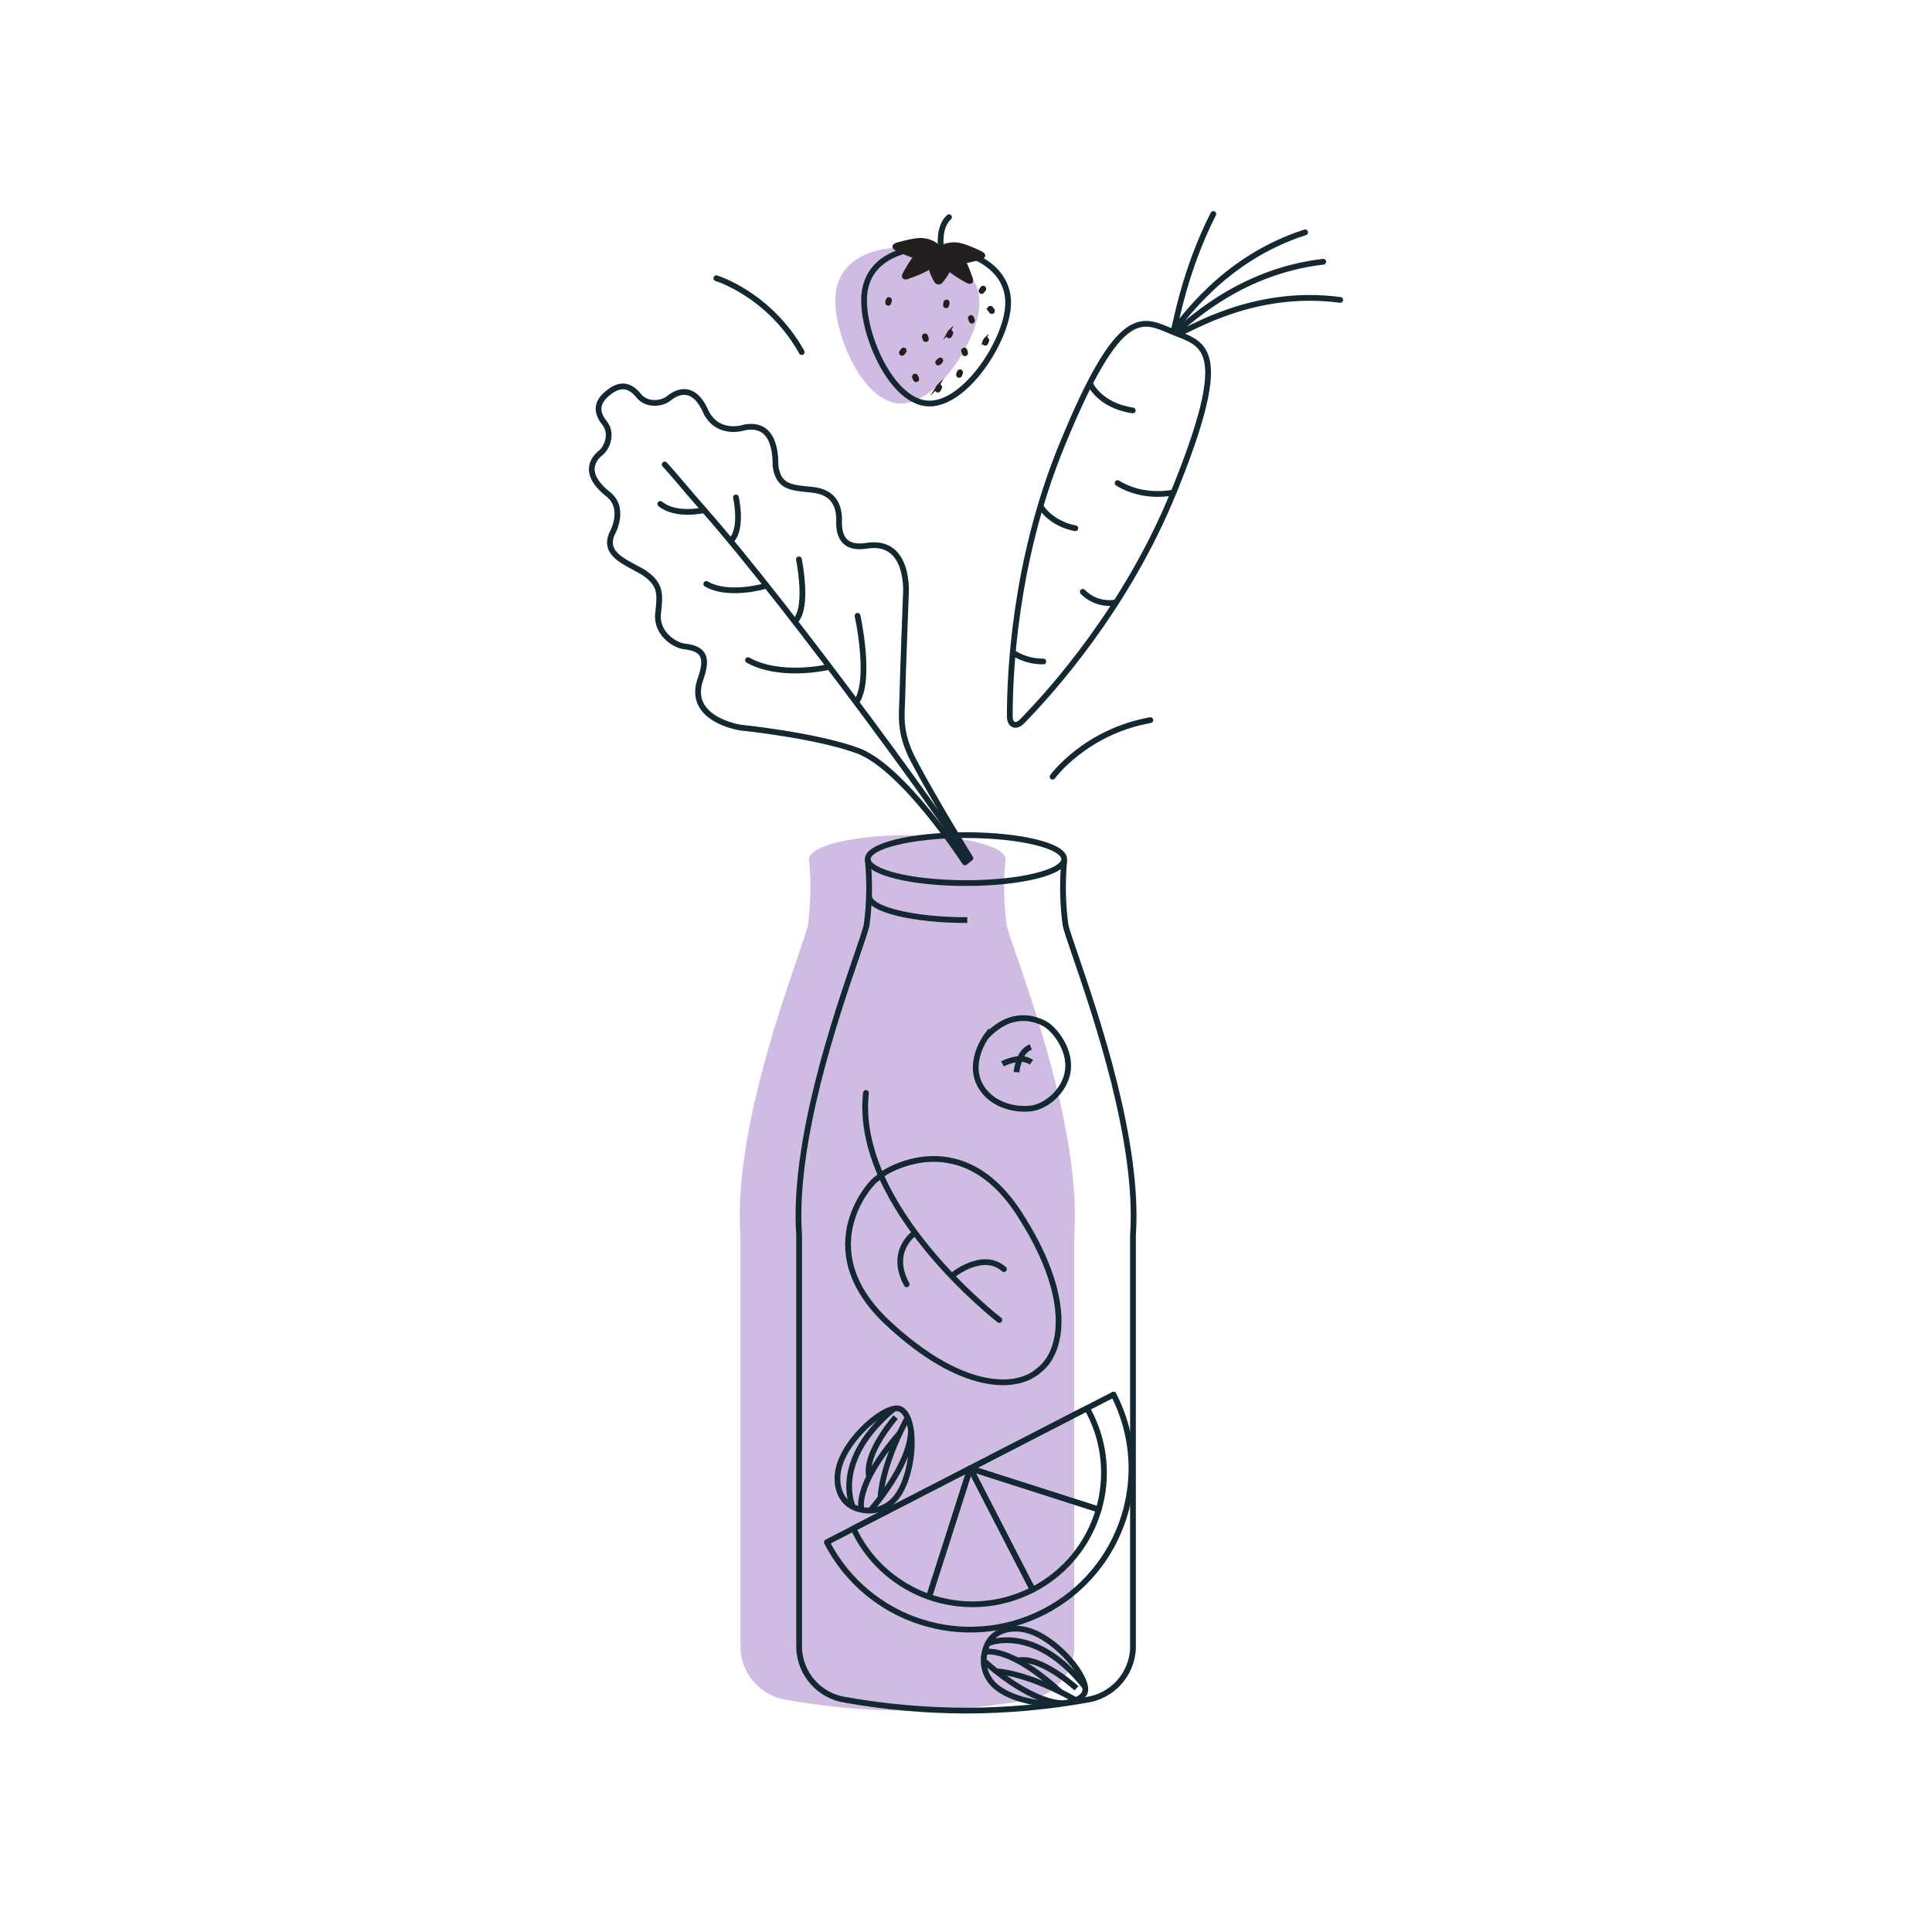 <?xml version="1.0" encoding="UTF-8"?><svg id="Layer_1" xmlns="http://www.w3.org/2000/svg" viewBox="0 0 336 336"><defs><style>.cls-1{fill:#141f27;stroke:#231f20;stroke-width:.5px;}.cls-1,.cls-2{stroke-miterlimit:10;}.cls-2,.cls-3,.cls-4{fill:none;stroke:#142832;}.cls-5{fill:#d0bce3;}.cls-5,.cls-6{stroke-width:0px;}.cls-3{stroke-linecap:round;}.cls-3,.cls-4{stroke-linejoin:round;}.cls-6{fill:#231f20;}</style></defs><path class="cls-5" d="M170.29,53.53c-.59,6.35-7.79,17.22-14.14,16.63-6.35-.59-11.42-12.6-10.83-18.95.59-6.35,6.99-8.63,13.34-8.04s12.22,4.01,11.63,10.36Z"/><path class="cls-5" d="M176.79,166.21c-.88-2.57-1.52-4.43-1.71-5.29-.51-3.77-.58-7.58-.21-11.36h-.03s.03-.09.03-.14c0-2.3-7.65-4.17-17.08-4.17s-17.08,1.87-17.08,4.17c0,.05,0,.1,0,.15.37,3.78.3,7.6-.21,11.36-.2.87-.83,2.74-1.71,5.3-3.62,10.55-11.16,32.5-10.02,48.59v71.93c.22,4.5,3.59,8.23,8.05,8.89,6.92,1.23,13.94,1.85,20.98,1.87,7.03-.01,14.05-.64,20.98-1.87,4.46-.67,7.83-4.39,8.05-8.89v-71.9c1.12-16.13-6.41-38.08-10.02-48.64Z"/><path class="cls-3" d="M183.06,135.08s5.63-7.79,17-9.84"/><g id="Group_354"><g id="Group_68"><path id="Path_119" class="cls-2" d="M150.92,149.41s0,.1,0,.15c.37,3.78.3,7.6-.21,11.36-.2.87-.83,2.74-1.71,5.3-3.62,10.55-11.16,32.5-10.02,48.59v71.93c.22,4.5,3.59,8.23,8.05,8.89,6.92,1.23,13.94,1.85,20.98,1.87,7.03-.01,14.05-.64,20.98-1.87,4.46-.67,7.83-4.39,8.05-8.89v-71.9c1.12-16.13-6.41-38.08-10.02-48.64-.88-2.57-1.52-4.43-1.71-5.29-.51-3.77-.58-7.58-.21-11.36"/></g></g><ellipse class="cls-2" cx="168" cy="149.41" rx="17.08" ry="4.17"/><path class="cls-2" d="M168.22,160.02c-9.43,0-17.08-1.87-17.08-4.17"/><path class="cls-2" d="M171.49,180.3s-4.12,5.57.11,9.98c2.13,2.22,5.55,2.84,7.96,2.45,2.16-.35,5.1-2.48,5.98-5.67,1.13-4.12-2.14-8.03-3.71-8.94-1.57-.91-5.89-2.64-10.34,2.19Z"/><path class="cls-2" d="M176.79,186.47s.26-3.58,2.48-4.39"/><path class="cls-2" d="M174.34,185.02s3.16-1.7,5.03-.27"/><path class="cls-2" d="M145.84,255.41c-.63,2.75.19,5.96,3.16,6.94,2.97.98,5.67-.08,7.23-2.43,2.99-4.55,3.16-13.64.29-14.89-2.4-.93-9.46,5.09-10.68,10.38Z"/><path class="cls-2" d="M148.29,261.97s-3.71-7.9,7.16-16.97"/><path class="cls-2" d="M149.83,262.47s-1.35-4.01,6.56-13.13"/><path class="cls-2" d="M151.34,262.71s7.01-7.85,7.09-13.91"/><path class="cls-2" d="M153.15,260.32s.02-5.01,4.6-13.63"/><path class="cls-2" d="M155.77,246.46s-5.53,6.27-4.62,10.3"/><path class="cls-2" d="M178.5,283.48c-2.74-.69-5.96.05-7.01,3-1.05,2.95-.05,5.68,2.27,7.28,4.48,3.1,13.57,3.47,14.88.63.99-2.37-4.87-9.57-10.13-10.91Z"/><path class="cls-2" d="M171.88,285.78s7.98-3.53,16.8,7.55"/><path class="cls-2" d="M171.34,287.31s4.04-1.26,12.98,6.86"/><path class="cls-2" d="M171.07,288.81s7.69,7.18,13.74,7.41"/><path class="cls-2" d="M173.42,290.68s5.01.13,13.52,4.91"/><path class="cls-2" d="M187.21,293.62s-6.15-5.67-10.19-4.85"/><path class="cls-4" d="M193.66,242.53c7.09,13.77,1.68,30.68-12.09,37.77-13.77,7.09-30.68,1.68-37.77-12.09l49.87-25.68Z"/><polygon class="cls-4" points="168.73 255.37 168.73 255.37 168.73 255.37 168.73 255.37"/><polygon class="cls-4" points="168.73 255.37 168.73 255.37 168.73 255.37 168.73 255.37"/><path class="cls-4" d="M168.73,255.37c-1.91,5.97-4.26,13.31-7.16,22.35,5.72,2,12.21,1.74,18.02-1.25-1.56-3.04-4.68-9.08-10.87-21.1h0Z"/><path class="cls-4" d="M168.73,255.37c-5.45,2.81-12.13,6.25-20.31,10.46.12.26.24.52.38.78,2.79,5.42,7.45,9.24,12.78,11.11,2.89-9.03,5.24-16.38,7.16-22.35h0Z"/><path class="cls-4" d="M168.73,255.37c12.55,4.02,19.02,6.09,22.35,7.16,1.58-5.42,1.17-11.44-1.62-16.85-.13-.26-.27-.51-.42-.76-3.25,1.68-9.25,4.76-20.31,10.46h0Z"/><path class="cls-4" d="M168.73,255.37c6.19,12.02,9.3,18.07,10.87,21.1,5.81-2.99,9.79-8.13,11.48-13.95-3.33-1.07-9.8-3.14-22.35-7.16Z"/><path class="cls-3" d="M180.47,238.49c-3.93,3.3-13.39,3.37-25.99-8.34-14.28-13.27-2.32-25.24-2.06-25.08l.48-.4c-.12-.28,13.75-9.99,24.34,6.37,9.35,14.44,7.65,23.74,3.72,27.05l-.66.55.18-.15Z"/><path class="cls-3" d="M173.8,229.57s-25.37-19.6-23.2-39.5"/><path class="cls-3" d="M165.57,221.86s5.27-4.43,9.03-1.14"/><path class="cls-3" d="M159.01,214.5s-4.47,3.07-1.33,8.86"/><path class="cls-3" d="M124.58,48.39s9.2,2.77,14.85,12.84"/><path class="cls-3" d="M168.75,149.24s-5.86-9.4-9.83-16.89c-2.62-4.95-2.07-8.01-2.01-10.64.12-5.08.63-18.21.63-18.21,0,0,.85-9.84-6.86-8.58-2.96.46-4.75-.66-4.76-4.01.17-3.19-1.14-5.34-4.57-5.72-3.43-.38-5.98-.26-6.48-4.2.03-3.84-1.06-7.41-5.33-6.67,0,0-4.43,1.59-6.67-2.48-2.42-5.72-5.72-3.24-6.67-2.48-.95.76-3.62,1.33-5.15-.57s-3.24-2.1-5.15-.57l-.21.17c-1.91,1.52-2.1,3.24-.57,5.15,1.52,1.91.38,4.38-.57,5.15-.95.76-3.59,3.25.95,7.05,3.58,2.51.95,7.05.95,7.05-1.55,3.58,2.13,4.84,5.33,6.67,3.24,2.1,3.05,3.81,2.67,7.24-.38,3.43,2.86,5.53,4.57,5.72,3.43.38,4.1,1.92,2.86,5.53-2.7,7.14,6.86,8.58,6.86,8.58,0,0,13.06,1.32,20.4,4.01,7.96,2.91,18.67,19.45,18.67,19.45l.95-.76Z"/><path class="cls-3" d="M168.17,149.38c.14-1.14-30.25-43.13-45.7-60.66-2.83-3.21-5.11-6.03-6.87-7.94"/><path class="cls-3" d="M122.47,88.72s-4.88,1.17-7.63-1.08"/><path class="cls-3" d="M127.99,86.51s1.21,5.29-.77,7.43"/><path class="cls-3" d="M133.24,101.87s-6.4,1.98-10.41-.31"/><path class="cls-3" d="M143.8,116.06s-8.07,1.87-13.71-1.25"/><path class="cls-3" d="M149.14,107.1s2.34,10.57-.01,14.69"/><path class="cls-3" d="M138.94,97.28s1.65,7.97-.48,10.55"/><path class="cls-3" d="M204.09,85.65c-8.19,20.12-21.32,34.69-26.35,39.81-1.06,1.08-2.11.66-2.12-.86-.02-7.18.76-26.78,8.95-46.9,10.3-25.29,14.11-22.14,19.5-19.94,5.39,2.2,10.32,2.6.03,27.89Z"/><path class="cls-3" d="M189.61,66.78s1.6,3.74,7.39,4.6"/><path class="cls-3" d="M204.09,85.65s-5.19,1.21-9.72-1.64"/><path class="cls-3" d="M187.02,91.87s-3.79-.53-5.95-3.64"/><path class="cls-3" d="M193.86,104.8s-3.07.65-5.55-1.87"/><path class="cls-3" d="M176.2,113.5s1.99,1.56,5.25,1.54"/><path class="cls-3" d="M204.11,57.33c1.2-.89,8.15-12.2,22.87-16.92"/><path class="cls-3" d="M204.16,57.29c.36-1.05,1.86-10.25,6.85-20.07"/><path class="cls-3" d="M204.46,57.7c1.34-.64,10.39-10.43,25.67-12.18"/><path class="cls-3" d="M205.38,57.78c1.45-.29,12.59-7.65,27.7-5.62"/><path class="cls-3" d="M175.29,53.53c-.59,6.35-7.79,17.22-14.14,16.63-6.35-.59-11.42-12.6-10.83-18.95.59-6.35,6.99-8.63,13.34-8.04s12.22,4.01,11.63,10.36Z"/><path class="cls-3" d="M163.66,43.17s-.58-3.64,1.39-5.4"/><path class="cls-6" d="M170.75,43.72c-1.36-.65-3.22-1.46-4.31-1.55-1.05-.09-2.01.1-2.66.46-.04.02-.07.04-.11.07-.08.05-.15.1-.21.15-.44-.73-1.61-1.33-3.03-1.45-1.09-.09-3.06.39-4.51.8-.9.26-.96.99-.12,1.4.86.42,1.93.89,2.87,1.21-.58.8-1.17,1.8-1.63,2.63-.45.82.02,1.38.9,1.07,1.18-.41,2.68-.99,3.63-1.58.13.62.56,1.46.93,2.12.29.51,1.03.57,1.4.12.46-.56.99-1.27,1.24-1.85.84.66,2,1.35,2.94,1.87.82.45,1.38-.02,1.07-.9-.28-.79-.63-1.73-1.01-2.55.84-.16,1.73-.39,2.49-.61.9-.26.96-.99.12-1.4Z"/><path class="cls-1" d="M154.32,52.13l-.11.43c-.04.15.05.3.2.34.11.03.22-.01.29-.09.02-.03.04-.07.05-.11l.11-.43c.04-.15-.05-.3-.2-.34s-.3.05-.34.2Z"/><path class="cls-1" d="M164.34,52.58l-.08.44c-.03.15.07.3.22.32.11.02.22-.03.28-.11.02-.03.04-.07.05-.11l.08-.44c.03-.15-.07-.3-.22-.32s-.3.07-.32.22Z"/><path class="cls-1" d="M170.77,50.06l-.27.36c-.09.12-.07.3.05.39.09.07.21.07.3.02.03-.02.07-.04.09-.08l.27-.36c.09-.12.07-.3-.05-.39s-.3-.07-.39.05Z"/><path class="cls-1" d="M168.61,55.42l.15.42c.05.14.21.22.35.17.11-.04.17-.13.18-.24,0-.04,0-.08-.02-.12l-.15-.42c-.05-.14-.21-.22-.35-.17s-.22.21-.17.35Z"/><path class="cls-1" d="M165,57.78l-.19.4c-.07.14,0,.3.13.37.1.05.22.03.3-.04.03-.02.06-.06.07-.09l.19-.4c.07-.14,0-.3-.13-.37s-.3,0-.37.13Z"/><path class="cls-1" d="M167.43,61.06l.12.43c.04.15.2.23.34.19.11-.03.18-.12.2-.22,0-.04,0-.08,0-.12l-.12-.43c-.04-.15-.2-.23-.34-.19s-.23.19-.19.34Z"/><path class="cls-1" d="M166.7,64.66l-.15.42c-.05.14.02.3.16.36.11.04.22,0,.29-.06.03-.03.05-.06.06-.1l.15-.42c.05-.14-.02-.3-.16-.36s-.3.02-.36.16Z"/><path class="cls-1" d="M158.89,65.63l.18.41c.06.14.23.2.37.14.1-.05.16-.15.16-.25,0-.04,0-.08-.02-.12l-.18-.41c-.06-.14-.23-.2-.37-.14s-.2.23-.14.37Z"/><path class="cls-1" d="M163.32,62.51l-.32.31c-.11.11-.12.28-.01.39.08.08.19.11.29.07.04-.01.07-.03.1-.06l.32-.31c.11-.11.12-.28.01-.39s-.28-.12-.39-.01Z"/><path class="cls-1" d="M160.6,58.6l.13.43c.04.15.2.23.35.19.11-.03.18-.12.19-.23,0-.04,0-.08,0-.12l-.13-.43c-.04-.15-.2-.23-.35-.19s-.23.2-.19.35Z"/><path class="cls-1" d="M156.93,60.82l-.27.35c-.09.12-.07.3.05.39.09.07.21.07.3.02.03-.02.07-.04.09-.08l.27-.35c.09-.12.07-.3-.05-.39s-.3-.07-.39.05Z"/><path class="cls-1" d="M163.07,67.21l-.21.39c-.07.14-.02.3.11.38.1.05.22.04.3-.02.03-.02.06-.05.08-.09l.21-.39c.07-.14.02-.3-.11-.38s-.3-.02-.38.11Z"/><path class="cls-1" d="M172.01,53.88l.26.36c.09.12.26.15.39.06.09-.07.13-.18.11-.28,0-.04-.02-.08-.05-.11l-.26-.36c-.09-.12-.26-.15-.39-.06s-.15.26-.06.39Z"/><path class="cls-1" d="M171.26,59.07l-.17.41c-.06.14.01.3.15.36.1.04.22.02.29-.05.03-.03.05-.06.07-.1l.17-.41c.06-.14-.01-.3-.15-.36s-.3,0-.36.15Z"/></svg>